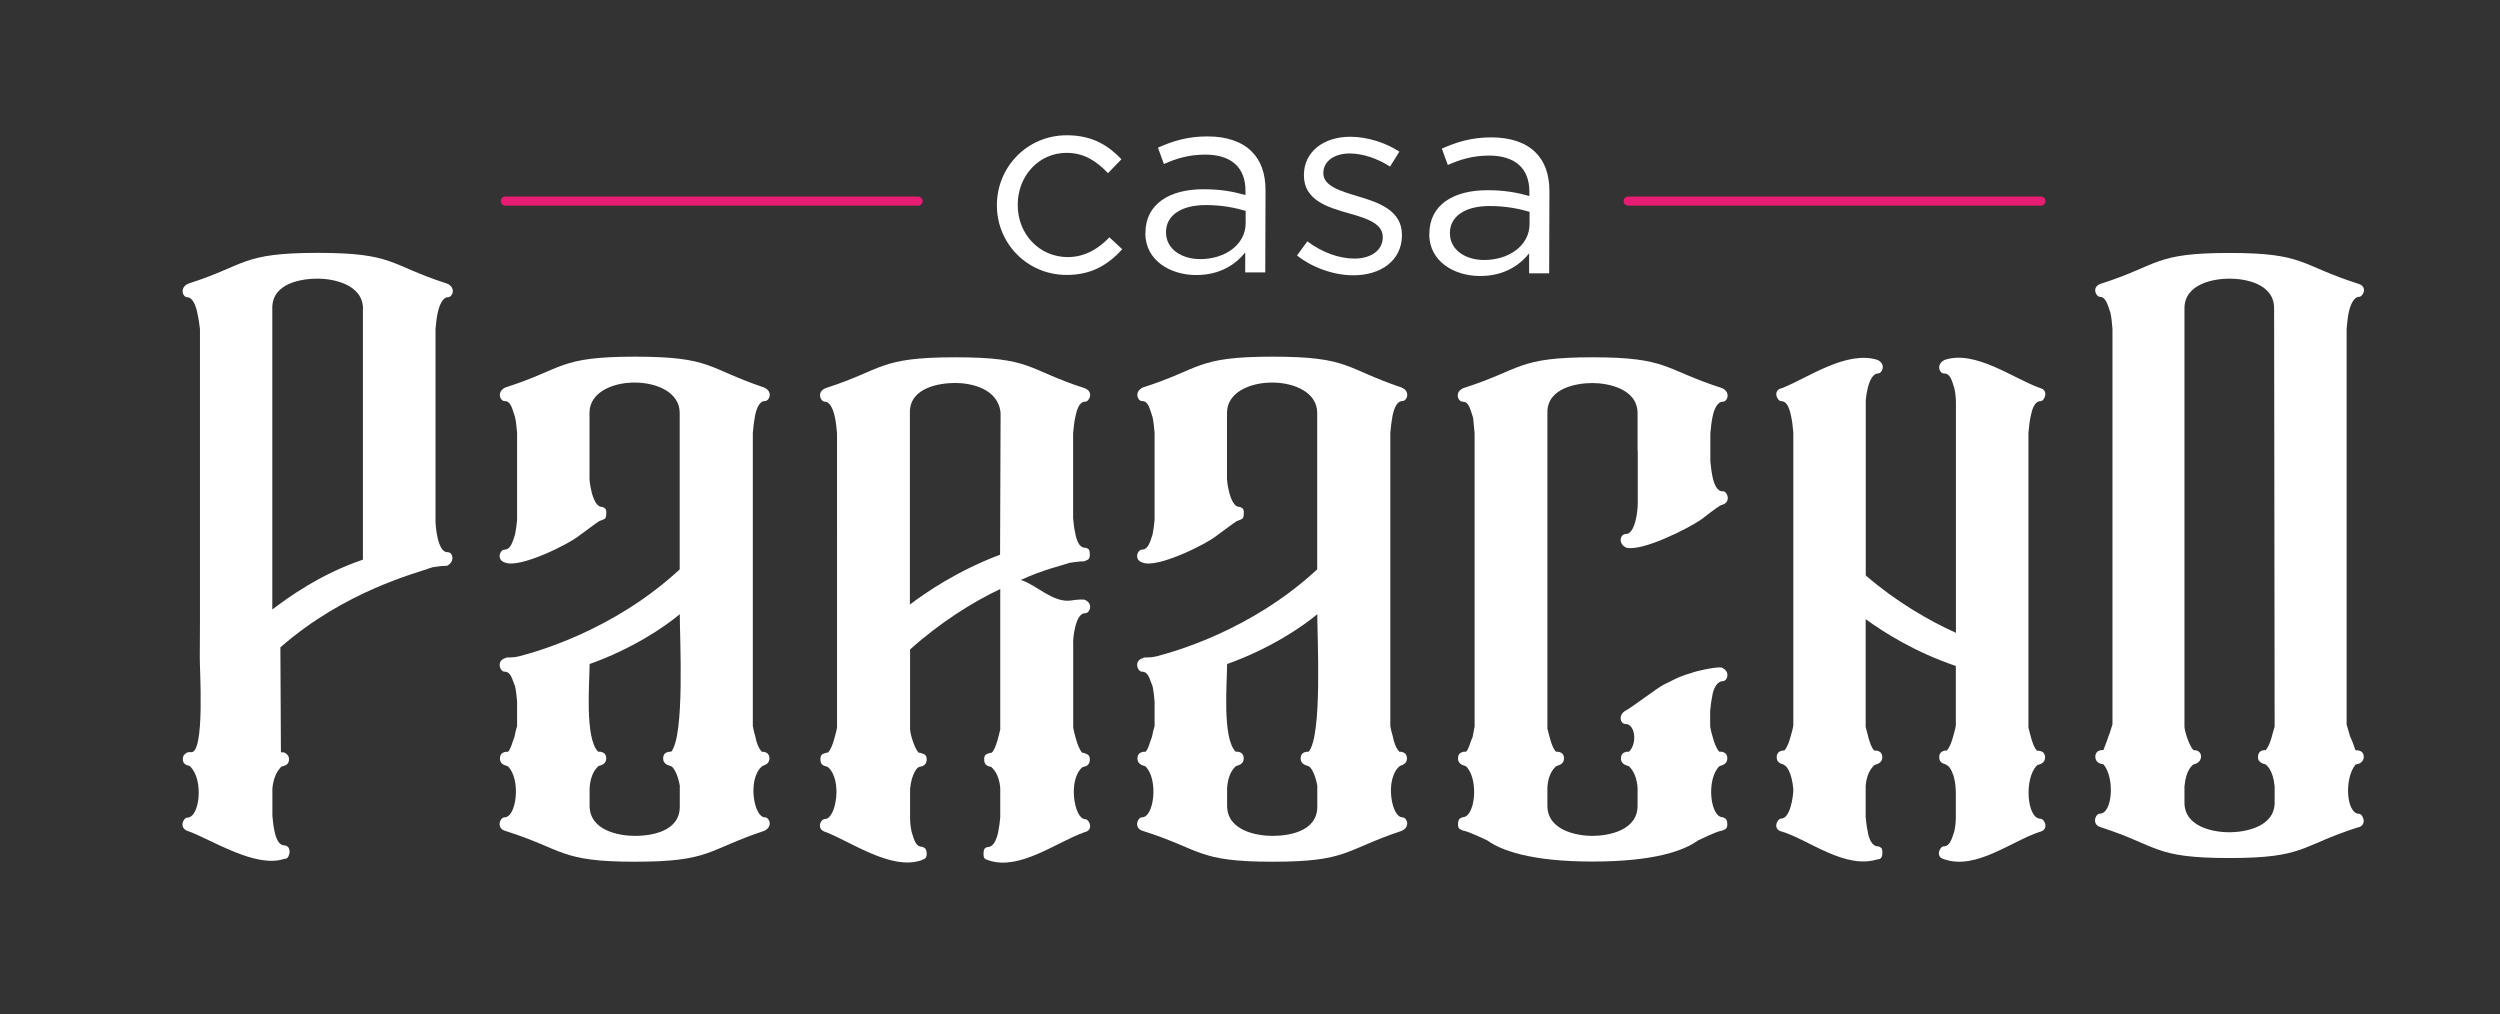 <?xml version="1.0" encoding="UTF-8"?>
<svg id="Capa_1" data-name="Capa 1" xmlns="http://www.w3.org/2000/svg" viewBox="0 0 284.43 115.38">
  <rect x="0" y="0" width="284.43" height="115.38" fill="#333333" stroke="none"/>
  <defs>
    <style>
      .cls-1 {
        fill: #e71d73;
      }

      .cls-2 {
        fill: #fff;
      }
    </style>
  </defs>
  <g>
    <path class="cls-2" d="M49.78,35.66c-.11,.52-.17,1.15-.23,1.78v22c0,.06,.17,3.44,1.37,3.38,.63,0,.86,1.09-.06,1.55-.23,0-.57,0-1.66,.17-1.89,.69-9.97,2.69-17.3,9.11l.06,11.94c.17,0,.34,0,.46,.06,.23,.17,.46,.29,.46,.74,0,.8-.8,.74-.92,.86,0,.11-.8,.63-.97,2.46v3.09c.06,.63,.11,1.2,.23,1.72,.17,.8,.46,1.66,1.15,1.66,.11,0,.23,.06,.29,.11,.17,.06,.29,.29,.29,.69-.11,.52-.23,.74-.63,.74-3.27,1.09-8.31-2.23-10.89-3.15-1.15-.34-.57-1.55-.11-1.55,1.38,0,1.89-4.24,.34-5.79,0-.17-.86-.06-.86-.86,0-.46,.23-.57,.46-.74,.11-.06,.23-.06,.4-.06,1.73,.46,1.02-9.95,1.07-10.87l.02-3.93V37.43c-.06-.63-.17-1.26-.29-1.78-.17-.92-.57-1.83-1.15-1.83-.52,0-.92-1.09,.11-1.55,6.65-2.12,5.96-3.5,14.73-3.5s8.08,1.37,14.73,3.5c1.03,.46,.63,1.55,.06,1.55s-.97,.92-1.15,1.83Zm-8.48-.52c0-2.81-3.44-3.44-5.16-3.44s-5.16,.46-5.16,3.32v34.32c1.83-1.38,5.44-4.01,10.31-5.67v-28.53Z"/>
    <path class="cls-2" d="M122.32,47.53c-.11,.52-.17,1.15-.23,1.78v9.63c.06,.63,.11,1.15,.23,1.66,.17,.92,.46,1.72,1.15,1.72,.11,0,.23,.06,.29,.11,.17,.06,.23,.29,.23,.69,0,.63-.34,.57-.63,.74-.17,0-.52,0-1.66,.17-.8,.29-2.92,.74-5.56,1.95,1.72,.52,3.61,2.58,5.62,2.35,1.09-.17,1.43-.11,1.6-.11,1.09,.4,.63,1.55,.11,1.55-1.2-.06-1.43,3.27-1.37,3.38v9.63c.06,.4,.17,.8,.29,1.2,.17,.69,.46,1.37,.74,1.66,.17,0,.29,.06,.4,.11,.23,.06,.46,.23,.46,.63,0,.92-.74,.8-.86,.92-1.66,1.43-.92,5.9,.34,5.9,.46,0,1.03,1.26-.11,1.49-3.21,1.15-7.33,4.35-10.83,3.21-.46-.17-.63-.17-.63-.74,0-.4,.06-.63,.23-.69,.06-.06,.17-.11,.29-.11,.57,0,.97-.8,1.15-1.72,.11-.52,.17-1.03,.23-1.66v-3.27c-.11-1.78-.97-2.35-.97-2.41-.17-.17-.86,0-.86-.92,0-.4,.17-.57,.4-.63,.17-.06,.29-.11,.46-.11,.52-.52,.8-2.01,.97-2.64v-15.99c-3.15,1.49-6.88,3.84-10.26,6.88v9.05c0,.57,.52,2.23,.97,2.69,.17,0,.29,.06,.46,.11,.23,.06,.46,.23,.46,.63,0,.92-.8,.8-.92,.92-.11,0-.8,.69-.97,2.46v3.21c0,.63,.06,1.15,.17,1.66,.29,.92,.46,1.72,1.2,1.72,.06,0,.17,.06,.23,.11,.17,.06,.29,.29,.29,.69,0,.63-.34,.57-.63,.74-3.38,1.15-7.91-2.06-10.83-3.21-1.15-.29-.63-1.49-.11-1.49,1.26,0,2.01-4.47,.34-5.9-.17-.17-.86,0-.86-.92,0-.4,.17-.57,.4-.63,.17-.06,.29-.11,.46-.11,.29-.29,.57-.97,.74-1.66,.11-.4,.23-.8,.29-1.2V49.31c-.06-.63-.11-1.26-.23-1.78-.17-.92-.57-1.83-1.15-1.83-.52,0-.97-1.15,.11-1.55,6.59-2.12,5.96-3.5,14.73-3.5s8.08,1.37,14.67,3.5c1.15,.4,.57,1.55,.11,1.55-.69,0-.97,.92-1.15,1.83Zm-8.48-.52c-.23-2.81-3.38-3.44-5.16-3.44s-5.16,.52-5.16,3.32v21.89c1.83-1.38,5.39-3.84,10.26-5.67l.06-16.1Z"/>
    <path class="cls-2" d="M158.41,47.48c-.11,.52-.17,1.15-.23,1.78v33.35c.06,.4,.17,.8,.29,1.2,.11,.69,.4,1.37,.74,1.72,.17,0,.29,0,.4,.06,.23,.06,.46,.29,.46,.69,0,.8-.86,.8-.86,.92-1.66,1.43-.92,5.79,.34,5.79,.52,0,.97,1.09-.11,1.55-6.53,2.18-6.07,3.5-14.67,3.5s-8.02-1.37-14.73-3.5c-1.09-.29-.63-1.55-.11-1.55,1.37,0,1.89-4.3,.4-5.79-.11-.11-.92-.11-.92-.92,0-.4,.23-.63,.46-.69,.11-.06,.29-.06,.46-.06,.34-.34,.46-1.03,.74-1.72,.06-.4,.17-.8,.29-1.2v-2.81c-.06-.63-.11-1.2-.23-1.72-.34-.8-.46-1.66-1.2-1.66-.52,0-.97-1.26,.11-1.55,.17-.17,.57,.06,1.66-.23,1.95-.52,10.66-2.92,18.16-9.86v-17.82c0-4.58-10.26-4.58-10.26,0v7.39c-.06-.06,.23,3.27,1.38,3.32,.11,0,.23,.06,.29,.11,.17,.06,.29,.29,.23,.69,0,.63-.23,.57-.57,.74-.23,0-.74,.46-2.41,1.66-1.32,1.09-6.82,3.78-8.48,3.15-1.09-.29-.63-1.49-.11-1.49,.69,0,.92-.86,1.2-1.72,.11-.52,.17-1.03,.23-1.66v-9.91c-.06-.63-.11-1.26-.23-1.78-.34-.97-.46-1.83-1.2-1.83-.52,0-.92-1.09,.11-1.55,6.65-2.12,5.96-3.5,14.73-3.5s8.19,1.32,14.67,3.5c1.09,.46,.63,1.55,.11,1.55-.63,0-.97,.86-1.15,1.83Zm-10.43,38.79c0-.4,.23-.63,.46-.69,.17-.06,.29-.06,.46-.06,1.55-1.89,.97-12.83,.97-15.64-1.78,1.49-5.44,3.95-10.26,5.67,0,2.06-.57,8.42,.97,9.97,.17,0,.34,0,.46,.06,.23,.06,.46,.29,.46,.69,0,.8-.8,.8-.92,.92,0,.06-.86,.57-.97,2.52v1.95c0,2.86,3.38,3.44,5.16,3.44,1.66,0,5.1-.4,5.1-3.32v-2.41c-.29-1.6-.86-2.18-.97-2.18-.11-.11-.92-.11-.92-.92Z"/>
    <path class="cls-2" d="M186.31,51.26v-4.24c0-2.81-3.38-3.44-5.16-3.44-1.66,0-5.1,.52-5.1,3.32v35.98c.17,.63,.46,2.12,.97,2.64,.17,0,.29,0,.46,.06,.23,.06,.46,.29,.46,.69,0,.8-.8,.8-.92,.92,0,.06-.86,.57-.97,2.41v2.06c0,2.86,3.44,3.44,5.1,3.44,1.78,0,5.16-.57,5.16-3.44v-2.01c-.11-1.83-.97-2.41-.97-2.46-.11-.11-.92-.11-.92-.92,0-.4,.23-.63,.46-.69,.11-.06,.29-.06,.46-.06,.97-.97,.69-3.15-.4-3.15-.63,0-.86-1.09,.06-1.55,.46-.23,2.29-1.6,2.98-2.06,.63-.46,1.2-.86,1.89-1.15,.86-.46,1.66-.8,2.52-1.03,.74-.29,2.92-.74,3.5-.63,1.03,.46,.63,1.55,.11,1.55-.63,0-1.09,.86-1.2,1.72-.11,.52-.17,1.03-.23,1.66v1.78c.06,.4,.17,.8,.29,1.2,.11,.52,.46,1.38,.74,1.66,.17,0,.34,0,.46,.06,.23,.06,.46,.29,.46,.69,0,.8-.8,.8-.92,.92-1.49,1.49-1.03,5.79,.4,5.79l.23,.11c.17,.06,.29,.29,.29,.69,0,.63-.34,.57-.63,.74-.23,0-.74,.17-2.69,1.09-1.66,1.2-5.04,2.41-12.03,2.41s-10.37-1.26-11.97-2.41c-1.95-.92-2.52-1.09-2.69-1.09-.29-.17-.63-.11-.63-.74,0-.4,.11-.63,.29-.69l.23-.11c1.43,0,1.89-4.3,.4-5.79-.11-.11-.92-.11-.92-.92,0-.4,.23-.63,.46-.69,.11-.06,.29-.06,.46-.06,.34-.34,.46-1.09,.74-1.66l.23-1.2V49.31l-.17-1.78c-.34-.97-.46-1.83-1.2-1.83-.52,0-.97-1.09,.11-1.55,6.65-2.12,6.02-3.5,14.67-3.5s8.08,1.37,14.73,3.5c1.03,.46,.63,1.55,.11,1.55-.63,0-1.03,.86-1.2,1.83-.11,.52-.17,1.15-.23,1.78v3.26c.06-.11,.11,3.44,1.43,3.32,.52,0,.97,1.26-.11,1.55-.17,0-.8,.46-2.35,1.66-1.49,1.03-6.7,3.67-8.54,3.21-.97-.46-.69-1.55-.06-1.55,1.09,0,1.37-2.64,1.37-3.44v-6.07Z"/>
    <path class="cls-2" d="M232.09,94.63c-3.27,1.09-7.28,4.35-10.83,3.15-1.15-.23-.57-1.49-.11-1.49,.69,0,.92-.86,1.2-1.72,.11-.52,.17-1.03,.17-1.66v-2.58c0-2.46-.86-3.27-1.03-3.27,0-.17-.86-.06-.86-.92,0-.4,.23-.63,.46-.69,.11-.06,.23-.06,.4-.06,.34-.34,.57-1.03,.74-1.66,.11-.4,.23-.8,.29-1.2v-6.76c-4.58-1.55-8.14-3.78-10.26-5.33v12.26c.17,.57,.46,2.18,.97,2.69,.17,0,.34,0,.46,.06,.23,.06,.46,.29,.46,.69,0,.8-.8,.8-.92,.92,0,.06-.86,.63-.97,2.41v3.44c.06,.63,.11,1.15,.23,1.66,.11,.86,.52,1.72,1.15,1.72,.11,0,.23,.06,.29,.11,.17,.06,.23,.23,.23,.63,0,.57-.23,.74-.57,.74-3.67,1.15-7.73-2.18-10.83-3.15-1.15-.23-.57-1.49-.11-1.49,1.03,0,1.38-2.52,1.38-3.32-.17-2.06-.86-2.75-1.03-2.75,0-.17-.86-.06-.86-.92,0-.4,.23-.63,.46-.69,.11-.06,.23-.06,.4-.06,.34-.34,.57-1.03,.74-1.66,.11-.4,.23-.8,.29-1.2V49.25c-.06-.63-.11-1.26-.23-1.78-.17-.92-.46-1.83-1.15-1.83-.46,0-1.03-1.26,.11-1.49,2.92-1.15,7.28-4.3,10.83-3.21,1.03,.46,.57,1.55,.06,1.55-1.2,.06-1.43,3.32-1.38,3.38v19.6c3.44,2.98,7.22,5.16,10.26,6.53v-26.13c0-.63-.06-1.15-.17-1.66-.29-.92-.46-1.72-1.2-1.72-.52,0-.92-1.09,.11-1.55,3.44-1.15,7.79,2.12,10.83,3.21,1.03,.23,.52,1.49,.06,1.49-.69,0-.97,.92-1.15,1.83-.11,.52-.17,1.15-.23,1.78v33.52c.17,.63,.46,2.12,.97,2.64,.17,0,.29,0,.46,.06,.23,.06,.46,.29,.46,.69,0,.8-.8,.8-.92,.92-1.49,1.49-1.15,6.07,.4,6.07,.46,0,1.03,1.2-.06,1.49Z"/>
    <path class="cls-2" d="M268.3,94.12c-6.65,2.12-6.02,3.5-14.67,3.5s-8.02-1.37-14.61-3.5c-1.09-.29-.63-1.55-.11-1.55,1.43,0,1.72-4.07,.4-5.62-.17,0-.92-.11-.92-.86,0-.4,.23-.63,.46-.69,.11-.06,.29-.06,.46-.06,0-.06,.4-.97,.57-1.55,.17-.4,.29-.86,.46-1.38V37.43c-.06-.69-.11-1.32-.23-1.83-.29-.86-.52-1.83-1.2-1.83-.46,0-.97-1.15,.11-1.49,6.65-2.12,5.96-3.5,14.61-3.5s7.96,1.37,14.67,3.5c1.15,.34,.52,1.49,.11,1.49-.63,0-1.03,.97-1.2,1.83-.11,.52-.17,1.15-.23,1.83v45l.4,1.38c.34,.63,.52,1.43,.63,1.55,.17,0,.29,0,.46,.06,.23,.06,.46,.29,.46,.69,0,.74-.8,.86-.92,.86-1.32,1.55-1.09,5.62,.4,5.62,.4,0,.97,1.26-.11,1.55Zm-11.4-8.02c0-.4,.23-.63,.4-.69s.29-.06,.46-.06c.57-.57,.86-2.23,1.03-2.69l-.06-47.58c0-2.81-3.27-3.38-5.1-3.38-1.72,0-5.1,.57-5.1,3.38v47.58c0,.46,.52,2.18,1.03,2.69,.17,0,.29,0,.4,.06,.23,.06,.46,.29,.46,.69-.06,.74-.8,.86-.86,.86-.11,.11-.86,.57-1.03,2.52v1.83c0,2.81,3.38,3.38,5.1,3.38s5.16-.57,5.16-3.38v-1.83c-.17-1.89-.92-2.41-1.03-2.52,0,0-.92-.11-.86-.86Z"/>
    <path class="cls-2" d="M85.88,47.48c-.11,.52-.17,1.15-.23,1.78v33.35c.06,.4,.17,.8,.29,1.2,.11,.69,.4,1.37,.74,1.72,.17,0,.29,0,.4,.06,.23,.06,.46,.29,.46,.69,0,.8-.86,.8-.86,.92-1.66,1.43-.92,5.79,.34,5.79,.52,0,.97,1.09-.11,1.55-6.53,2.18-6.07,3.5-14.67,3.5s-8.02-1.37-14.73-3.5c-1.09-.29-.63-1.55-.11-1.55,1.37,0,1.89-4.3,.4-5.79-.11-.11-.92-.11-.92-.92,0-.4,.23-.63,.46-.69,.11-.06,.29-.06,.46-.06,.34-.34,.46-1.03,.74-1.72,.06-.4,.17-.8,.29-1.2v-2.81c-.06-.63-.11-1.2-.23-1.72-.34-.8-.46-1.66-1.2-1.66-.52,0-.97-1.26,.11-1.55,.17-.17,.57,.06,1.66-.23,1.95-.52,10.66-2.92,18.16-9.86v-17.82c0-4.58-10.26-4.58-10.26,0v7.39c-.06-.06,.23,3.27,1.38,3.32,.11,0,.23,.06,.29,.11,.17,.06,.29,.29,.23,.69,0,.63-.23,.57-.57,.74-.23,0-.74,.46-2.41,1.66-1.32,1.09-6.82,3.78-8.48,3.15-1.09-.29-.63-1.49-.11-1.49,.69,0,.92-.86,1.2-1.72,.11-.52,.17-1.03,.23-1.66v-9.91c-.06-.63-.11-1.26-.23-1.78-.34-.97-.46-1.83-1.2-1.83-.52,0-.92-1.09,.11-1.55,6.65-2.12,5.96-3.5,14.73-3.5s8.19,1.32,14.67,3.5c1.09,.46,.63,1.55,.11,1.55-.63,0-.97,.86-1.15,1.83Zm-10.43,38.79c0-.4,.23-.63,.46-.69,.17-.06,.29-.06,.46-.06,1.55-1.89,.97-12.83,.97-15.64-1.78,1.49-5.44,3.95-10.26,5.67,0,2.06-.57,8.42,.97,9.97,.17,0,.34,0,.46,.06,.23,.06,.46,.29,.46,.69,0,.8-.8,.8-.92,.92,0,.06-.86,.57-.97,2.52v1.95c0,2.86,3.38,3.44,5.16,3.44,1.66,0,5.1-.4,5.1-3.32v-2.41c-.29-1.6-.86-2.18-.97-2.18-.11-.11-.92-.11-.92-.92Z"/>
  </g>
  <g>
    <path class="cls-2" d="M113.42,23.37v-.06c.01-4.3,3.44-7.93,7.97-7.92,2.94,0,4.76,1.22,6.2,2.73l-1.53,1.58c-1.23-1.27-2.6-2.3-4.7-2.31-3.15-.01-5.56,2.6-5.57,5.87v.06c-.01,3.3,2.44,5.92,5.68,5.93,1.98,0,3.51-.96,4.75-2.25l1.46,1.36c-1.56,1.7-3.43,2.93-6.34,2.92-4.53-.01-7.93-3.65-7.92-7.91Z"/>
    <path class="cls-2" d="M130.32,26.54v-.06c.01-3.27,2.72-4.96,6.64-4.95,1.98,0,3.36,.28,4.74,.66v-.47c.01-2.71-1.66-4.12-4.57-4.13-1.83,0-3.27,.43-4.71,1.07l-.68-1.86c1.71-.76,3.36-1.28,5.64-1.28,2.19,0,3.9,.6,5,1.69,1.08,1.06,1.61,2.54,1.6,4.48l-.03,9.3h-2.28s0-2.27,0-2.27c-1.08,1.35-2.86,2.58-5.59,2.57-2.91,0-5.78-1.64-5.77-4.76Zm11.4-1.14v-1.41c-1.13-.33-2.63-.66-4.52-.66-2.88,0-4.53,1.22-4.54,3.05v.06c0,1.91,1.79,3.04,3.89,3.04,2.85,0,5.16-1.66,5.17-4.07Z"/>
    <path class="cls-2" d="M147.56,29.07l1.18-1.61c1.67,1.24,3.53,1.95,5.36,1.96,1.86,0,3.21-.93,3.22-2.4v-.06c0-1.53-1.82-2.12-3.86-2.69-2.43-.68-5.12-1.52-5.11-4.31v-.06c0-2.62,2.23-4.35,5.29-4.34,1.89,0,3.99,.66,5.57,1.69l-1.06,1.7c-1.44-.92-3.08-1.48-4.58-1.49-1.83,0-3,.93-3.01,2.2v.06c0,1.44,1.91,2.01,3.98,2.63,2.4,.71,4.97,1.63,4.96,4.37v.06c0,2.88-2.44,4.55-5.53,4.54-2.22,0-4.68-.87-6.41-2.26Z"/>
    <path class="cls-2" d="M162.62,26.65v-.06c.01-3.27,2.72-4.96,6.64-4.95,1.98,0,3.36,.28,4.74,.66v-.47c.01-2.71-1.66-4.12-4.57-4.13-1.83,0-3.27,.43-4.71,1.07l-.68-1.86c1.71-.76,3.36-1.28,5.64-1.28,2.19,0,3.9,.6,5,1.69,1.08,1.06,1.61,2.54,1.6,4.48l-.03,9.3h-2.28s0-2.27,0-2.27c-1.08,1.35-2.86,2.58-5.59,2.57-2.91,0-5.78-1.64-5.77-4.76Zm11.4-1.14v-1.41c-1.13-.33-2.63-.66-4.52-.66-2.88-.01-4.53,1.22-4.54,3.04v.06c0,1.91,1.79,3.04,3.89,3.04,2.85,0,5.16-1.66,5.17-4.07Z"/>
  </g>
  <g>
    <path class="cls-1" d="M104.45,23.4H57.5c-.28,0-.52-.23-.52-.52s.23-.52,.52-.52h46.95c.28,0,.52,.23,.52,.52s-.23,.52-.52,.52Z"/>
    <path class="cls-1" d="M232.2,23.4h-46.95c-.28,0-.52-.23-.52-.52s.23-.52,.52-.52h46.95c.28,0,.52,.23,.52,.52s-.23,.52-.52,.52Z"/>
  </g>
</svg>